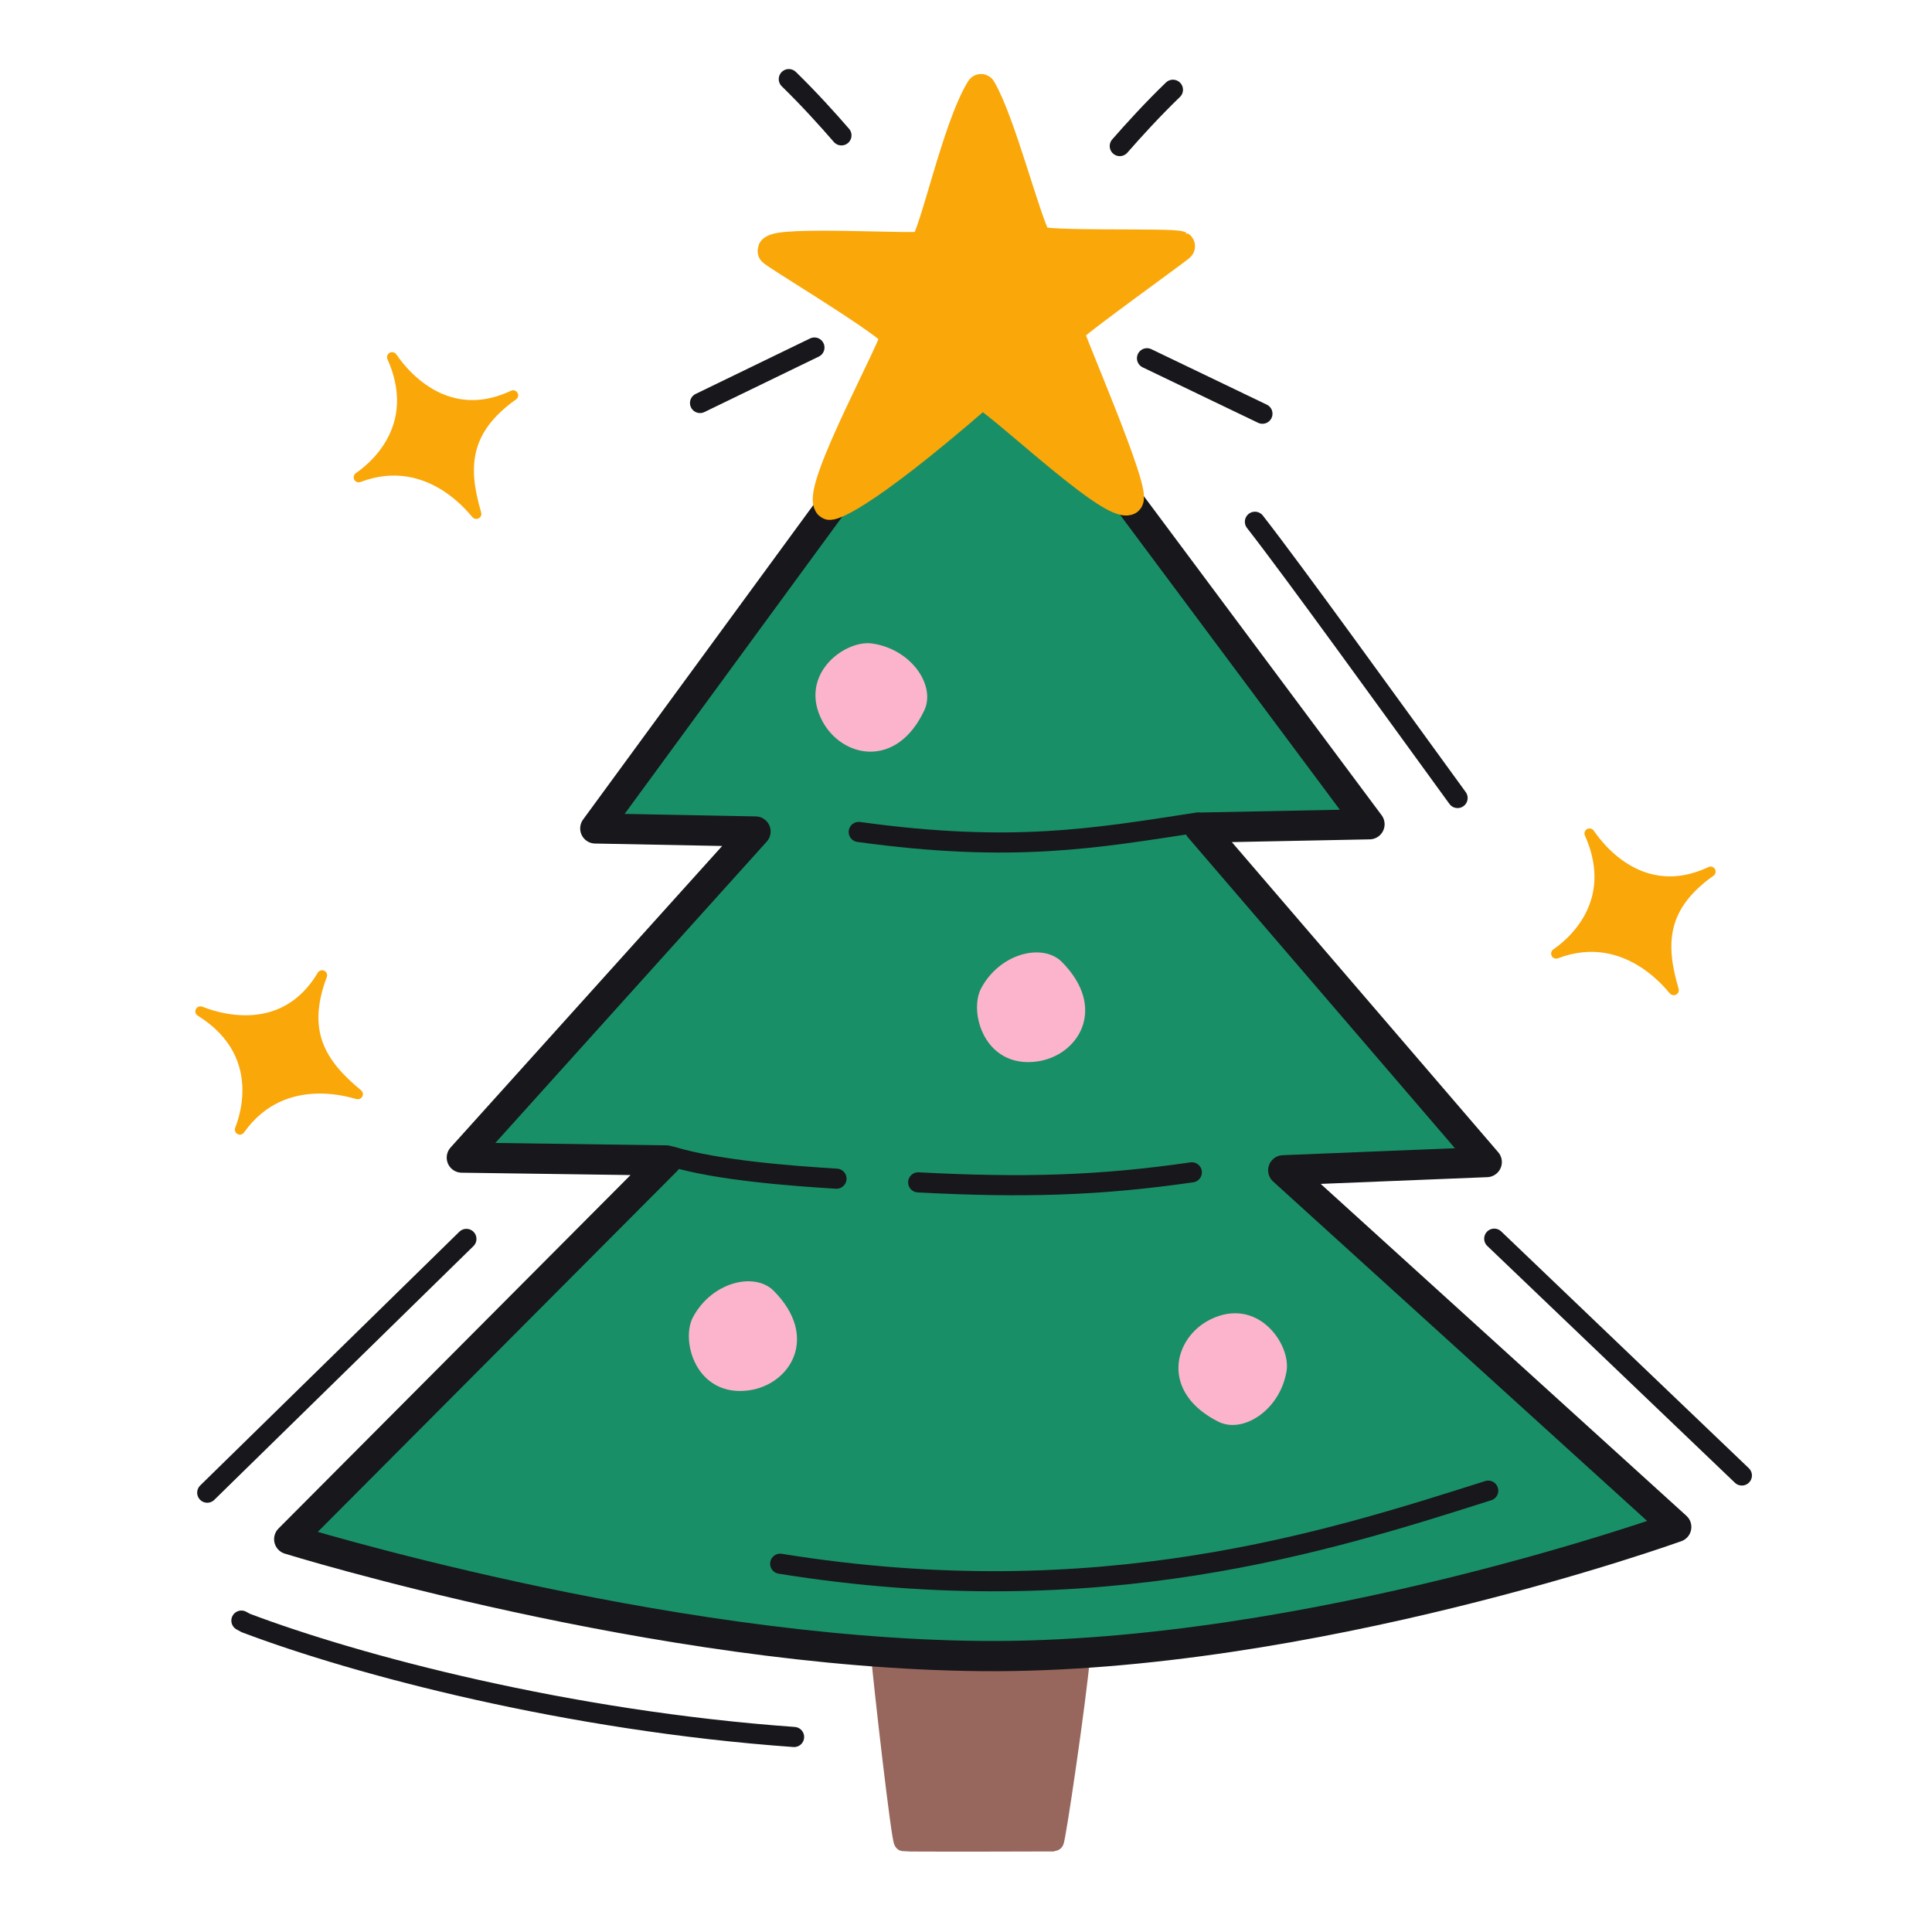 <svg xmlns="http://www.w3.org/2000/svg" width="192" height="192" style="width:100%;height:100%;transform:translate3d(0,0,0);content-visibility:visible" viewBox="0 0 192 192"><defs><clipPath id="e"><path d="M0 0h192v192H0z"/></clipPath><clipPath id="o"><path d="M0 0h192v192H0z"/></clipPath><clipPath id="s"><path d="M0 0h32v32H0z"/></clipPath><clipPath id="r"><path d="M0 0h32v32H0z"/></clipPath><clipPath id="q"><path d="M0 0h32v32H0z"/></clipPath><clipPath id="k"><path d="M0 0h192v192H0z"/></clipPath><clipPath id="n"><path d="M0 0h32v32H0z"/></clipPath><clipPath id="m"><path d="M0 0h32v32H0z"/></clipPath><clipPath id="l"><path d="M0 0h32v32H0z"/></clipPath><clipPath id="f"><path d="M0 0h192v192H0z"/></clipPath><clipPath id="j"><path d="M0 0h32v32H0z"/></clipPath><clipPath id="i"><path d="M0 0h32v32H0z"/></clipPath><clipPath id="h"><path d="M0 0h32v32H0z"/></clipPath><filter id="a" width="100%" height="100%" x="0%" y="0%" filterUnits="objectBoundingBox"><feComponentTransfer in="SourceGraphic"><feFuncA tableValues="1.0 0.0" type="table"/></feComponentTransfer></filter><filter id="c" width="100%" height="100%" x="0%" y="0%" filterUnits="objectBoundingBox"><feComponentTransfer in="SourceGraphic"><feFuncA tableValues="1.0 0.0" type="table"/></feComponentTransfer></filter><path id="b" style="display:none"/><path id="d" style="display:none"/><mask id="p" mask-type="alpha" maskUnits="userSpaceOnUse"><g filter="url(#a)"><path fill="#fff" d="M0 0h192v192H0z" opacity="0"/><use xmlns:ns1="http://www.w3.org/1999/xlink" ns1:href="#b"/></g></mask><mask id="g" mask-type="alpha" maskUnits="userSpaceOnUse"><g filter="url(#c)"><path fill="#fff" d="M0 0h192v192H0z" opacity="0"/><use xmlns:ns2="http://www.w3.org/1999/xlink" ns2:href="#d"/></g></mask></defs><g clip-path="url(#e)"><g clip-path="url(#f)" style="display:none"><g mask="url(#g)" style="display:none"><path fill="none" class="quaternary"/><path class="quaternary"/><path class="quinary"/><path fill="none" class="primary"/></g><g fill="none" style="display:none"><path class="primary"/><path class="primary"/></g><g fill="none" style="display:none"><path class="primary"/><path class="primary"/></g><g fill="none" style="display:none"><path class="primary"/><path class="primary"/></g><path fill="none" class="primary" style="display:none"/><path fill="none" class="primary" style="display:none"/><g style="display:none"><path fill="none" class="secondary"/><path class="secondary"/></g><g style="display:none"><path fill="none" class="secondary"/><path class="secondary"/></g><g style="display:none"><path fill="none" class="secondary"/><path class="secondary"/></g><g style="display:none"><path fill="none" class="secondary"/><path class="secondary"/></g><g style="display:none"><path fill="none" class="tertiary"/><path class="tertiary"/></g><path fill="none" class="primary" style="display:none"/><g clip-path="url(#h)" style="display:none"><path fill="none" class="tertiary"/><path class="tertiary"/></g><g clip-path="url(#i)" style="display:none"><path fill="none" class="tertiary"/><path class="tertiary"/></g><g clip-path="url(#j)" style="display:none"><path fill="none" class="tertiary"/><path class="tertiary"/></g></g><g clip-path="url(#k)" style="display:block"><g style="display:block"><path fill="none" stroke="#97675D" stroke-linecap="round" stroke-linejoin="round" stroke-width="2" d="M107.336 164.5c-.326 4.061-2.447 18.493-2.616 18.495-1.098.014-14.699.04-14.893-.009-.239-.061-2-15.381-2.295-18.805" class="quaternary"/><path fill="#97675D" d="M107.336 164.5c-.326 4.061-2.447 18.493-2.616 18.495-1.098.014-14.699.04-14.893-.009-.239-.061-2-15.381-2.295-18.805" class="quaternary"/><path fill="#198F67" d="m59.159 82.329 38.282-52.292 38.658 51.876-16.895.336 28.547 33.236-20.225.817 39.058 35.447s-36.383 13.094-68.941 12.828c-32.253-.264-68.903-11.615-68.903-11.615l37.487-37.638-20.332-.283 29.187-32.406z" class="quinary"/><path fill="none" stroke="#17171C" stroke-linecap="round" stroke-linejoin="round" stroke-width="3.002" d="m59.159 82.329 38.282-52.292 38.658 51.876-16.895.336 28.547 33.236-20.225.817 39.058 35.447s-36.383 13.094-68.941 12.828c-32.253-.264-68.903-11.615-68.903-11.615l37.487-37.638-20.332-.283 29.187-32.406z" class="primary"/></g><path fill="none" stroke="#17171C" stroke-linecap="round" stroke-linejoin="round" stroke-width="2" d="M78.914 172.62c-22.5-1.611-43.332-7.109-54.498-11.332l-.425-.234m-3.396-12.714 25.755-25.218m98.502-43.817c-6.697-9.2-16.179-22.374-20.139-27.452m48.391 94.778-24.608-23.533m-65.367-5.962c-4.54-.277-11.826-.831-16.368-2.2m51.681 1.57c-9.195 1.333-16.789 1.545-27.192.996" class="primary" style="display:block"/><path fill="none" stroke="#17171C" stroke-linecap="round" stroke-linejoin="round" stroke-width="2" d="M35.182-4.5C19.403.499-3.425 7.898-35.182 2.763" class="primary" style="display:block" transform="translate(112.716 152.64)"/><path fill="none" stroke="#17171C" stroke-linecap="round" stroke-linejoin="round" stroke-width="2" d="M16.829-.989C6.601.584-1.576 2.046-16.829-.056" class="primary" style="display:block" transform="translate(102.169 82.736)"/><g style="display:block"><path fill="none" stroke="#FCB4CD" stroke-linecap="round" stroke-linejoin="round" d="M127.364 136.174c-.601 3.594-3.96 5.715-6.048 4.671-5.434-2.72-4.158-7.58-.845-9.251 4.328-2.184 7.276 2.296 6.893 4.58" class="secondary"/><path fill="#FCB4CD" d="M127.364 136.174c-.601 3.594-3.96 5.715-6.048 4.671-5.434-2.72-4.158-7.58-.845-9.251 4.328-2.184 7.276 2.296 6.893 4.58" class="secondary"/></g><g style="display:block"><path fill="none" stroke="#FCB4CD" stroke-linecap="round" stroke-linejoin="round" d="M69.316 131.122c1.724-3.21 5.587-4.14 7.228-2.481 4.273 4.321 1.503 8.514-2.171 9.033-4.8.678-6.153-4.512-5.057-6.552" class="secondary"/><path fill="#FCB4CD" d="M69.316 131.122c1.724-3.21 5.587-4.14 7.228-2.481 4.273 4.321 1.503 8.514-2.171 9.033-4.8.678-6.153-4.512-5.057-6.552" class="secondary"/></g><g style="display:block"><path fill="none" stroke="#FCB4CD" stroke-linecap="round" stroke-linejoin="round" d="M97.954 98.439c1.724-3.21 5.587-4.14 7.228-2.481 4.273 4.321 1.503 8.514-2.171 9.033-4.8.678-6.153-4.512-5.057-6.552" class="secondary"/><path fill="#FCB4CD" d="M97.954 98.439c1.724-3.21 5.587-4.14 7.228-2.481 4.273 4.321 1.503 8.514-2.171 9.033-4.8.678-6.153-4.512-5.057-6.552" class="secondary"/></g><g style="display:block"><path fill="none" stroke="#FCB4CD" stroke-linecap="round" stroke-linejoin="round" d="M86.582 64.443c3.608.508 5.816 3.811 4.827 5.924-2.577 5.504-7.47 4.354-9.227 1.086-2.295-4.27 2.107-7.333 4.4-7.01" class="secondary"/><path fill="#FCB4CD" d="M86.582 64.443c3.608.508 5.816 3.811 4.827 5.924-2.577 5.504-7.47 4.354-9.227 1.086-2.295-4.27 2.107-7.333 4.4-7.01" class="secondary"/></g><g style="display:block"><path fill="none" stroke="#FAA709" stroke-linecap="round" stroke-linejoin="round" stroke-width="3.003" d="M91.838 24.463c1.03-1.004 3.264-11.75 5.654-15.604 1.929 3.255 4.376 12.972 5.534 15.026.378.673 13.5.228 14.23.585.093.046-10.575 7.669-11.08 8.407-.148.216 7 16.53 5.896 16.833-2.039.559-14.019-11.055-14.589-10.56-12.452 10.82-14.995 11.086-15.066 11.01-1.355-1.445 7.06-16.524 6.595-16.978-2.038-1.989-12.319-8.092-12.237-8.265.484-1.015 14.67-.07 15.063-.454" class="tertiary"/><path fill="#FAA709" d="M91.838 24.463c1.03-1.004 3.264-11.75 5.654-15.604 1.929 3.255 4.376 12.972 5.534 15.026.378.673 13.5.228 14.23.585.093.046-10.575 7.669-11.08 8.407-.148.216 7 16.53 5.896 16.833-2.039.559-14.019-11.055-14.589-10.56-12.452 10.82-14.995 11.086-15.066 11.01-1.355-1.445 7.06-16.524 6.595-16.978-2.038-1.989-12.319-8.092-12.237-8.265.484-1.015 14.67-.07 15.063-.454" class="tertiary"/></g><path fill="none" stroke="#17171C" stroke-linecap="round" stroke-linejoin="round" stroke-width="2" d="M-5.468 2.285 5.899-3.227M3.355-29.901c1.984 1.929 3.873 4.023 5.229 5.589M50.422 3.351 38.951-2.161m2.576-26.683c-2.004 1.93-3.912 4.027-5.282 5.595" class="primary" style="display:block" transform="translate(75.037 37.764)"/><g clip-path="url(#l)" style="display:block" transform="rotate(62 6.748 52.28)"><g style="display:block"><path fill="none" stroke="#FAA709" stroke-linecap="round" stroke-linejoin="round" d="M7.055 15.957c-.484-.032 8.577-.25 8.993-8.847.764 5.949 4.023 7.813 8.686 8.762.243.05-7.727.922-8.697 8.614-.03.23-.326-7.94-8.982-8.529" class="tertiary"/><path fill="#FAA709" d="M7.055 15.957c-.484-.032 8.577-.25 8.993-8.847.764 5.949 4.023 7.813 8.686 8.762.243.05-7.727.922-8.697 8.614-.03.23-.326-7.94-8.982-8.529" class="tertiary"/></g></g><g clip-path="url(#m)" style="display:block" transform="rotate(62 26.86 174.971)"><g style="display:block"><path fill="none" stroke="#FAA709" stroke-linecap="round" stroke-linejoin="round" d="M7.055 15.957c-.484-.032 8.577-.25 8.993-8.847.764 5.949 4.023 7.813 8.686 8.762.243.05-7.727.922-8.697 8.614-.03.23-.326-7.94-8.982-8.529" class="tertiary"/><path fill="#FAA709" d="M7.055 15.957c-.484-.032 8.577-.25 8.993-8.847.764 5.949 4.023 7.813 8.686 8.762.243.05-7.727.922-8.697 8.614-.03.23-.326-7.94-8.982-8.529" class="tertiary"/></g></g><g clip-path="url(#n)" style="display:block" transform="rotate(28 -156.082 84.023)"><g style="display:block"><path fill="none" stroke="#FAA709" stroke-linecap="round" stroke-linejoin="round" d="M7.055 15.957c-.484-.032 8.577-.25 8.993-8.847.764 5.949 4.023 7.813 8.686 8.762.243.05-7.727.922-8.697 8.614-.03.23-.326-7.94-8.982-8.529" class="tertiary"/><path fill="#FAA709" d="M7.055 15.957c-.484-.032 8.577-.25 8.993-8.847.764 5.949 4.023 7.813 8.686 8.762.243.05-7.727.922-8.697 8.614-.03.23-.326-7.94-8.982-8.529" class="tertiary"/></g></g></g><g clip-path="url(#o)" style="display:none"><g mask="url(#p)" style="display:none"><path fill="none" class="quaternary"/><path class="quaternary"/><path class="quinary"/><path fill="none" class="primary"/></g><g fill="none" style="display:none"><path class="primary"/><path class="primary"/></g><g fill="none" style="display:none"><path class="primary"/><path class="primary"/></g><g fill="none" style="display:none"><path class="primary"/><path class="primary"/></g><path fill="none" class="primary" style="display:none"/><path fill="none" class="primary" style="display:none"/><g style="display:none"><path fill="none" class="secondary"/><path class="secondary"/></g><g style="display:none"><path fill="none" class="secondary"/><path class="secondary"/></g><g style="display:none"><path fill="none" class="secondary"/><path class="secondary"/></g><g style="display:none"><path fill="none" class="secondary"/><path class="secondary"/></g><g style="display:none"><path fill="none" class="tertiary"/><path class="tertiary"/></g><path fill="none" class="primary" style="display:none"/><g clip-path="url(#q)" style="display:none"><path fill="none" class="tertiary"/><path class="tertiary"/></g><g clip-path="url(#r)" style="display:none"><path fill="none" class="tertiary"/><path class="tertiary"/></g><g clip-path="url(#s)" style="display:none"><path fill="none" class="tertiary"/><path class="tertiary"/></g></g></g></svg>